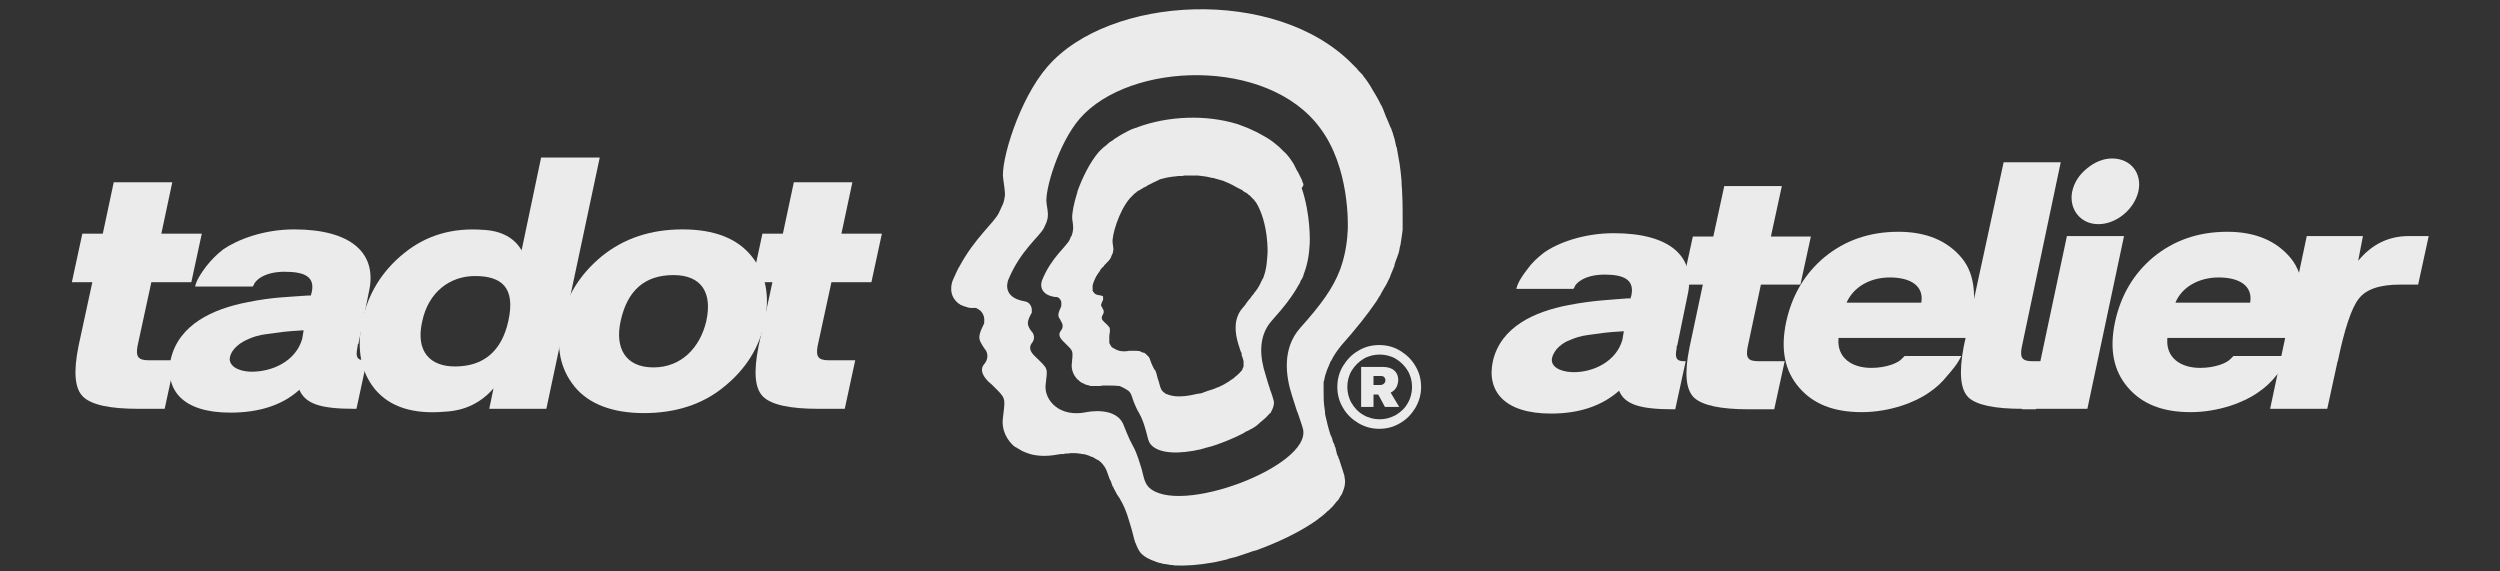 <?xml version="1.0" encoding="utf-8"?>
<!-- Generator: Adobe Illustrator 26.0.1, SVG Export Plug-In . SVG Version: 6.00 Build 0)  -->
<svg version="1.1" id="Layer_1" xmlns="http://www.w3.org/2000/svg" xmlns:xlink="http://www.w3.org/1999/xlink" x="0px" y="0px"
	 viewBox="0 0 525.3 120" style="enable-background:new 0 0 525.3 120;" xml:space="preserve">
<rect x="0" y="0" width="525.3" height="120" fill="#333333" stroke="none"/>
<style type="text/css">
	.st0{fill:#EBEBEB;}
</style>
<g>
	<g>
		<g>
			<path class="st0" d="M294.6,40C294.6,40,294.6,39.9,294.6,40c0-0.5-0.1-0.9-0.1-1.4c0-0.2,0-0.3,0-0.5c-0.1-1.1-0.2-2.3-0.4-3.6
				c-0.2-1.1-0.4-2.3-0.6-3.4c0-0.1,0-0.2-0.1-0.2c-0.1-0.6-0.3-1.2-0.4-1.8c-0.1-0.2-0.1-0.4-0.2-0.6c-0.1-0.4-0.2-0.8-0.4-1.2
				c0,0,0,0,0,0c0-0.2-0.1-0.3-0.2-0.5c0-0.1-0.1-0.2-0.1-0.2c-0.1-0.2-0.1-0.3-0.2-0.5c-0.1-0.2-0.1-0.3-0.2-0.5
				c-0.1-0.2-0.2-0.5-0.3-0.7c0-0.1-0.1-0.2-0.1-0.2c-0.1-0.2-0.1-0.3-0.2-0.5c0,0,0,0,0,0c-0.1-0.3-0.2-0.5-0.3-0.8
				c-0.1-0.2-0.1-0.3-0.2-0.5c-0.1-0.3-0.3-0.7-0.5-1c-0.3-0.6-0.6-1.2-0.9-1.7c-0.1-0.2-0.2-0.3-0.3-0.5c-0.1-0.2-0.2-0.3-0.3-0.5
				c-0.2-0.4-0.5-0.8-0.7-1.2c-0.4-0.6-0.7-1.1-1.1-1.6c-0.2-0.2-0.4-0.5-0.5-0.7c-0.1-0.1-0.2-0.2-0.3-0.3
				c-0.1-0.1-0.2-0.2-0.3-0.3c-0.2-0.2-0.4-0.4-0.6-0.7c-0.1-0.1-0.3-0.3-0.4-0.4c-0.1-0.1-0.1-0.1-0.2-0.2
				c-0.1-0.1-0.3-0.3-0.4-0.4c-16.1-16.3-51-14.4-64,0.6c-6,6.9-9.9,20-9.3,23.6c0.5,3.3,0.4,3.4,0.2,4.4c-0.1,0.6-0.3,1-1.1,2.7
				c-1,2.1-5.1,5.3-8.3,11.3c-0.1,0.1-0.1,0.2-0.2,0.3c-0.4,0.8-0.8,1.7-1.2,2.6c0,0-1.1,2.5,0.7,4.4c0,0,0.1,0.1,0.1,0.1
				c0,0,0.1,0.1,0.1,0.1c0,0,0,0,0,0c0,0,0,0,0.1,0.1c0.2,0.2,0.5,0.3,0.7,0.5c0,0,0,0,0.1,0c0,0,0,0,0,0c0.2,0.1,0.4,0.2,0.7,0.3
				c0,0,0.1,0,0.1,0c0.1,0,0.1,0,0.2,0.1c0,0,0.1,0,0.1,0c0.1,0,0.1,0,0.2,0.1c0,0,0.1,0,0.1,0c0.1,0,0.3,0.1,0.5,0.1
				c0.1,0,0.1,0,0.2,0c0,0,0.1,0,0.1,0c0.1,0,0.1,0,0.2,0c0.1,0,0.1,0,0.2,0c0,0,0.1,0,0.1,0c0.1,0,0.1,0,0.2,0c0,0,0.1,0,0.1,0
				c0.1,0,0.2,0,0.2,0.1c0.1,0,0.1,0,0.2,0.1c0,0,0.1,0,0.1,0c0,0,0.1,0.1,0.1,0.1c0,0,0.1,0.1,0.1,0.1c0.1,0,0.1,0.1,0.2,0.1
				c0,0,0.1,0,0.1,0.1c0,0,0.1,0,0.1,0.1c0.5,0.5,0.8,1.3,0.7,2.1c0,0,0,0.1,0,0.1c0,0,0,0.1,0,0.3c-0.1,0.4-1.2,2.1-1,3.3
				c0.1,0.5,0.4,1,0.7,1.5c0.1,0.1,0.1,0.2,0.2,0.3c0.1,0.1,0.1,0.2,0.2,0.3c0.1,0.1,0,0.1,0.1,0.1c0.7,0.9,0.6,2.2-0.2,3.1
				c-0.7,0.8-0.8,2,0.9,3.7c0.2,0.2,0.5,0.4,0.7,0.6c0.1,0.1,0.1,0.1,0.2,0.2c0.1,0.1,0.1,0.1,0.2,0.2c0,0,0.1,0.1,0.1,0.1
				c0.1,0.1,0.2,0.2,0.3,0.3c0.1,0.1,0.2,0.2,0.2,0.2c0,0,0.1,0.1,0.1,0.1c0,0,0.1,0,0.1,0.1c1.9,1.9,1.5,2.2,1.1,6.1
				c-0.2,1.8,0.5,3.8,2,5.3c0.2,0.2,0.4,0.4,0.6,0.5c0.1,0,0.1,0.1,0.2,0.1c0,0,0,0,0,0c0.1,0,0.1,0.1,0.2,0.1
				c0.1,0.1,0.2,0.2,0.3,0.2c0.1,0,0.1,0.1,0.2,0.1c0,0,0,0,0,0c0.1,0.1,0.2,0.1,0.3,0.2c0,0,0,0,0,0c0.1,0.1,0.2,0.1,0.4,0.2
				c0,0,0,0,0,0c0.1,0,0.1,0.1,0.2,0.1c0.2,0.1,0.3,0.1,0.5,0.2c0,0,0,0,0,0c1.7,0.7,4,0.9,6.6,0.4c0,0,0.2,0,0.6-0.1
				c0,0,0.1,0,0.1,0c0,0,0.1,0,0.1,0c0.1,0,0.1,0,0.2,0c0.2,0,0.4,0,0.6-0.1c0,0,0,0,0,0c0.4,0,0.8,0,1.2-0.1c0.1,0,0.1,0,0.2,0
				c0.5,0,1.1,0,1.6,0.1c0,0,0,0,0,0c0.2,0,0.3,0,0.5,0.1c0,0,0,0,0,0c0.1,0,0.1,0,0.2,0c0,0,0.1,0,0.1,0c0.2,0,0.3,0.1,0.5,0.1
				c0,0,0,0,0,0c0.1,0,0.2,0.1,0.3,0.1c0,0,0,0,0,0c0.1,0,0.2,0.1,0.3,0.1c0.1,0,0.1,0,0.2,0.1c0,0,0,0,0,0c0.1,0,0.2,0.1,0.3,0.1h0
				c0.1,0,0.1,0.1,0.2,0.1c0,0,0.1,0,0.1,0c0.1,0,0.1,0.1,0.2,0.1c0.1,0,0.1,0.1,0.2,0.1c0.1,0.1,0.2,0.1,0.3,0.2
				c0.1,0.1,0.2,0.1,0.4,0.2c0.1,0,0.1,0.1,0.2,0.1c0.2,0.1,0.3,0.3,0.5,0.4c0.6,0.6,1.1,1.3,1.4,2.3c0,0.1,0.2,0.5,0.4,1.1
				c0,0.1,0,0.1,0.1,0.2c0,0.1,0,0.1,0.1,0.2c0.2,0.4,0.3,0.9,0.5,1.3c0,0,0,0.1,0.1,0.1c0.1,0.3,0.3,0.7,0.5,1
				c0,0.1,0.1,0.1,0.1,0.2c0,0,0,0,0,0c0,0.1,0.1,0.1,0.1,0.2v0c0,0.1,0.1,0.1,0.1,0.2c0,0,0,0.1,0.1,0.1c0,0.1,0.1,0.1,0.1,0.2
				c0,0,0,0.1,0.1,0.1c0.1,0.1,0.1,0.2,0.2,0.3v0c0,0.1,0.1,0.1,0.1,0.2c1.4,2.3,1.9,4.6,2.5,6.5c0.2,0.7,0.4,1.7,0.7,2.6
				c0,0.1,0,0.1,0.1,0.2c0.3,0.8,0.6,1.5,1.1,2.1c0,0,0.1,0.1,0.1,0.1c0.5,0.5,1.1,0.9,1.8,1.2c0.1,0,0.2,0.1,0.2,0.1
				c0.2,0.1,0.5,0.2,0.8,0.3c0.1,0,0.1,0.1,0.2,0.1c0.1,0,0.2,0.1,0.3,0.1c0.1,0,0.2,0.1,0.3,0.1c0.1,0,0.3,0.1,0.4,0.1
				c0.1,0,0.2,0,0.3,0.1c0,0,0.1,0,0.1,0c0.1,0,0.2,0,0.3,0.1c0.1,0,0.2,0,0.3,0c0,0,0,0,0,0c0.4,0.1,0.8,0.1,1.2,0.2c0,0,0,0,0,0
				c0.3,0,0.5,0,0.8,0.1c2.4,0.1,5.1-0.1,7.9-0.6c0.2,0,0.4-0.1,0.6-0.1c0,0,0,0,0,0c0.3-0.1,0.6-0.1,0.9-0.2
				c0.4-0.1,0.8-0.2,1.3-0.3c0.2,0,0.4-0.1,0.6-0.2c0.5-0.1,1.1-0.3,1.6-0.4c0.1,0,0.2-0.1,0.3-0.1c0.2-0.1,0.4-0.1,0.6-0.2
				c0.1,0,0.2-0.1,0.3-0.1c0.2-0.1,0.4-0.1,0.6-0.2c0,0,0,0,0,0c0.2-0.1,0.4-0.1,0.6-0.2c0.1,0,0.2-0.1,0.3-0.1
				c0.5-0.2,1.1-0.4,1.6-0.5c0,0,0,0,0,0c4.4-1.6,8.6-3.6,11.9-5.8h0c0.4-0.3,0.8-0.5,1.1-0.8h0c0.1-0.1,0.3-0.2,0.4-0.3
				c0.1-0.1,0.3-0.2,0.4-0.3c0.2-0.2,0.4-0.3,0.6-0.5c0.3-0.3,0.6-0.6,0.9-0.8c0.1-0.1,0.2-0.2,0.3-0.3c0.3-0.3,0.7-0.7,0.9-1
				c0.2-0.3,0.5-0.6,0.7-0.8c0.1-0.2,0.2-0.3,0.3-0.5c0-0.1,0.1-0.1,0.1-0.2c0,0,0,0,0,0c0,0,0-0.1,0.1-0.1c0-0.1,0.1-0.1,0.1-0.2
				c0,0,0-0.1,0.1-0.1c0-0.1,0.1-0.1,0.1-0.2c0,0,0-0.1,0-0.1c0.1-0.1,0.1-0.3,0.2-0.4c0,0,0-0.1,0-0.1c0.1-0.2,0.1-0.3,0.2-0.5
				c0.2-0.8,0.3-1.5,0.1-2.3c0,0,0,0,0,0c0,0,0,0,0,0c0,0,0,0,0,0c0,0,0,0,0,0c0,0,0,0,0,0c0,0,0,0,0,0c0,0,0,0,0,0c0,0,0,0,0,0
				c0,0,0-0.1,0-0.1c0,0,0-0.1,0-0.1c-0.2-0.8-0.8-2.5-1.1-3.5c0,0,0,0,0,0c0-0.1,0-0.1-0.1-0.2c0,0,0,0,0,0c0,0,0,0,0,0
				c-0.1-0.2-0.1-0.3-0.1-0.4c-0.2-0.3-0.3-0.5-0.4-1c0,0,0-0.1,0-0.1c-0.1-0.2-0.1-0.5-0.2-0.8c0,0,0,0,0,0c0-0.1,0-0.1-0.1-0.2
				c0,0,0,0,0,0c0-0.1-0.1-0.2-0.1-0.3c0,0,0,0,0,0c0,0,0-0.1,0-0.1c0-0.1-0.1-0.2-0.1-0.2c0-0.1,0-0.1-0.1-0.2c0-0.1,0-0.1-0.1-0.2
				c0,0,0,0,0,0c0-0.1-0.1-0.2-0.1-0.3c0,0,0,0,0-0.1c0-0.1-0.1-0.2-0.1-0.3c0,0,0,0,0,0c0-0.1,0-0.2-0.1-0.2c0,0,0,0,0,0
				c0,0,0-0.1,0-0.1c0-0.1,0-0.1-0.1-0.2c0-0.1,0-0.1-0.1-0.2c0-0.1-0.1-0.2-0.1-0.3c-0.4-1.2-0.7-2.5-1-3.8c0,0,0,0,0,0
				c-0.1-0.3-0.1-0.5-0.1-0.8c0,0,0,0,0,0c0-0.3-0.1-0.5-0.1-0.8c-0.2-1.2-0.2-2.3-0.2-3.5c0-0.1,0-0.1,0-0.2c0,0,0-0.1,0-0.1
				c0,0,0-0.1,0-0.1c0-0.1,0-0.1,0-0.2c0-0.1,0-0.2,0-0.3c0-0.1,0-0.3,0-0.4c0,0,0-0.1,0-0.1c0-0.1,0-0.2,0-0.3c0,0,0-0.1,0-0.1
				c0-0.2,0-0.4,0.1-0.5c0,0,0,0,0,0c0-0.2,0.1-0.3,0.1-0.5v0c0-0.2,0.1-0.3,0.1-0.5v0c0-0.1,0.1-0.2,0.1-0.3c0,0,0,0,0,0
				c0-0.1,0.1-0.2,0.1-0.3v0c0-0.1,0.1-0.2,0.1-0.3c0-0.1,0.1-0.2,0.1-0.3c0.1-0.2,0.1-0.3,0.2-0.5c0-0.1,0-0.1,0.1-0.2
				c0.1-0.2,0.1-0.3,0.2-0.5c0.1-0.2,0.1-0.3,0.2-0.5c0-0.1,0.1-0.2,0.2-0.3c0.5-1.1,1.3-2.2,2.1-3.2c3.1-3.5,5.5-6.5,7.4-9.3
				c0.1-0.2,0.2-0.3,0.3-0.5c0,0,0,0,0,0c0.1-0.2,0.2-0.3,0.3-0.5c0.2-0.2,0.3-0.5,0.4-0.7c0.2-0.4,0.5-0.8,0.7-1.2
				c0.4-0.6,0.7-1.3,1-1.9c0.1-0.2,0.2-0.3,0.2-0.5c0.1-0.2,0.1-0.3,0.2-0.5c0.2-0.4,0.3-0.8,0.5-1.2c0.1-0.2,0.2-0.4,0.2-0.7
				c0.1-0.2,0.1-0.4,0.2-0.6v0c0.1-0.3,0.2-0.6,0.3-0.8c0,0,0,0,0,0c0-0.1,0.1-0.2,0.1-0.3c0-0.1,0.1-0.2,0.1-0.3
				c0-0.1,0-0.1,0.1-0.2c0.1-0.3,0.1-0.5,0.2-0.8v0c0-0.2,0.1-0.4,0.1-0.6c0.1-0.3,0.1-0.5,0.2-0.8c0,0,0-0.1,0-0.1
				c0.1-0.7,0.2-1.4,0.3-2c0-0.3,0.1-0.5,0.1-0.8c0-0.1,0-0.1,0-0.2c0-0.1,0-0.2,0-0.3c0-0.1,0-0.2,0-0.3c0-0.2,0-0.3,0-0.5
				c0,0,0-0.1,0-0.1c0-0.1,0-0.2,0-0.3c0,0,0,0,0,0c0-0.1,0-0.1,0-0.2c0-0.1,0-0.3,0-0.4c0-0.1,0-0.1,0-0.2c0,0,0,0,0,0
				c0-0.1,0-0.2,0-0.3c0,0,0,0,0,0c0-0.1,0-0.2,0-0.3c0-0.1,0-0.2,0-0.2c0,0,0-0.1,0-0.3c0,0,0,0,0-0.1v0c0,0,0-0.1,0-0.1v0
				c0,0,0-0.1,0-0.1v0c0,0,0-0.1,0-0.1v0C294.7,42.9,294.7,41.6,294.6,40z M283.2,48.1c-0.1,1.9-0.3,4.9-1.6,8.5
				c-1.5,4-4.1,7.5-8.4,12.3c-3.8,4.3-3.1,10-1.7,14.3c1,3,0.9,3,1.2,3.6c0,0,1.1,3.2,1.1,3.4c1.7,7.8-26.4,18.4-32.5,12.1
				c-0.9-1-1.1-2.6-1.4-3.7c-0.5-1.5-0.9-3.2-1.9-5c-0.8-1.4-1.7-3.8-1.8-4c-1.4-4.4-7.9-3-7.9-3c-5.8,1.2-8.9-2.6-8.6-5.7
				c0.4-3.7,0.7-3.2-2.2-6c-1.3-1.2-1.2-2.1-0.7-2.8c0.6-0.7,0.6-1.6,0.1-2.3c0,0,0,0-0.1-0.1c-0.4-0.5-0.7-1-0.8-1.5
				c-0.2-0.9,0.7-2.3,0.8-2.5c0-0.1,0-0.2,0-0.2c0,0,0-0.1,0-0.1c0.1-1-0.5-2-1.6-2.1c-5-0.9-3.3-4.6-3.3-4.6
				c2.5-6,6.4-8.9,7.4-10.7c0.6-1.2,0.7-1.6,0.8-2c0.1-0.8,0.2-0.8-0.2-3.3c-0.4-2.7,2.5-12.6,7-17.8c10.5-12,39.4-12.9,50.4,1.9
				C283.7,35.2,283.2,47.5,283.2,48.1z"/>
			<path class="st0" d="M273.8,38.5c-0.1-0.2-0.2-0.4-0.2-0.6c-0.1-0.2-0.2-0.4-0.3-0.6c-0.1-0.2-0.2-0.4-0.3-0.6
				c-0.1-0.2-0.2-0.4-0.3-0.6c-0.1-0.1-0.1-0.2-0.2-0.3c-0.1-0.2-0.2-0.4-0.3-0.6c0,0,0,0,0,0c-0.1-0.2-0.2-0.4-0.3-0.6v0
				c0-0.1-0.1-0.1-0.1-0.2c-0.1-0.2-0.3-0.4-0.4-0.6c-0.1-0.1-0.1-0.2-0.2-0.3c-0.5-0.7-1-1.3-1.6-1.8c-0.3-0.3-0.6-0.6-0.9-0.9
				c-0.2-0.1-0.3-0.3-0.5-0.4c-0.8-0.7-1.7-1.3-2.6-1.8c-0.4-0.2-0.7-0.4-1.1-0.6c-0.7-0.4-1.5-0.7-2.3-1.1c0,0,0,0,0,0
				c-0.7-0.3-1.4-0.5-2.1-0.8c-6.8-2.1-14.7-1.7-21,0.6c0,0,0,0,0,0c-0.2,0.1-0.4,0.2-0.6,0.2c0,0,0,0,0,0c-0.2,0.1-0.4,0.2-0.6,0.2
				c0,0,0,0,0,0c-0.2,0.1-0.4,0.2-0.6,0.3c-0.2,0.1-0.4,0.2-0.6,0.3c-0.4,0.2-0.7,0.4-1.1,0.6h0c-0.2,0.1-0.3,0.2-0.5,0.3
				c-0.1,0.1-0.2,0.1-0.3,0.2c-0.3,0.2-0.7,0.4-1,0.7c-0.2,0.1-0.3,0.2-0.5,0.3c-0.2,0.1-0.3,0.2-0.5,0.4c-0.4,0.4-0.9,0.7-1.3,1.1
				c-0.2,0.2-0.4,0.4-0.6,0.6c-1.9,2.2-3.5,5.5-4.5,8.3c0,0,0,0.1,0,0.1c-0.8,2.5-1.2,4.7-1.1,5.7c0.3,2,0.2,2,0.1,2.7
				c0,0.2-0.1,0.4-0.2,0.7c0,0,0,0.1,0,0.1c0,0,0,0.1-0.1,0.1c0,0,0,0.1-0.1,0.1c0,0,0,0,0,0.1c0,0.1-0.1,0.1-0.1,0.2
				c0,0.1-0.1,0.2-0.1,0.3c-0.7,1.5-3.9,3.8-5.8,8.5c0,0-0.7,1.5,0.4,2.6c0.3,0.3,0.7,0.6,1.4,0.8c0.1,0,0.2,0.1,0.4,0.1
				c0.2,0,0.3,0.1,0.5,0.1c0.1,0,0.1,0,0.2,0c0,0,0,0,0.1,0c0,0,0.1,0,0.1,0c0,0,0,0,0,0c0.1,0,0.1,0.1,0.2,0.1c0,0,0,0,0,0
				c0.1,0,0.1,0.1,0.2,0.1c0,0,0.1,0.1,0.1,0.1c0.3,0.3,0.5,0.8,0.4,1.3c0,0,0,0.1,0,0.1c0,0,0,0.1,0,0.2c0,0.2-0.7,1.3-0.6,2
				c0,0.3,0.2,0.6,0.4,0.9c0,0.1,0.1,0.1,0.1,0.2v0c0,0.1,0.1,0.1,0.1,0.2v0c0,0,0,0,0,0c0,0,0,0,0,0c0.4,0.6,0.4,1.3-0.1,1.9
				c-0.4,0.5-0.5,1.2,0.4,2.1c0,0,0.1,0.1,0.1,0.1c0.2,0.2,0.4,0.4,0.6,0.6c0.1,0.1,0.1,0.1,0.2,0.2c0,0,0.1,0.1,0.1,0.1
				c0,0,0.1,0.1,0.1,0.1c0,0,0,0,0.1,0.1c0,0,0,0,0,0c1.1,1.1,0.9,1.3,0.7,3.7c-0.1,1.1,0.3,2.3,1.2,3.2c0.2,0.2,0.5,0.4,0.7,0.6
				c0.1,0,0.1,0.1,0.2,0.1c0,0,0,0,0,0c0.1,0,0.1,0.1,0.2,0.1c0.1,0,0.2,0.1,0.2,0.1c0.1,0,0.2,0.1,0.2,0.1c0,0,0,0,0,0
				c0.1,0,0.2,0.1,0.2,0.1c0.1,0,0.3,0.1,0.4,0.1c0.1,0,0.2,0,0.3,0.1c0.1,0,0.3,0.1,0.4,0.1c0.1,0,0.2,0,0.3,0c0.4,0,0.9,0,1.4,0
				c0.1,0,0.1,0,0.2,0c0.2,0,0.4-0.1,0.7-0.1c0,0,0,0,0.1,0c0,0,0,0,0,0c0,0,0.1,0,0.1,0c0,0,0.1,0,0.1,0c0,0,0,0,0.1,0
				c0,0,0.1,0,0.1,0c0,0,0.1,0,0.1,0c0,0,0,0,0,0c0.1,0,0.1,0,0.2,0c0.1,0,0.1,0,0.2,0c0.6,0,1.5,0,2.3,0.1c0,0,0.1,0,0.1,0
				c0.1,0,0.2,0,0.2,0.1c0.1,0,0.2,0,0.2,0.1c0,0,0.1,0,0.1,0c0.1,0,0.2,0.1,0.2,0.1c0.4,0.2,0.8,0.4,1.2,0.7
				c0.4,0.3,0.6,0.8,0.8,1.4c0,0.1,0.7,2.1,1.4,3.2c0.8,1.4,1.2,2.8,1.5,3.9c0.3,0.9,0.4,2.2,1.1,2.9v0c1.8,1.9,6,1.9,10.4,0.9
				c0,0,0,0,0,0c0.2-0.1,0.4-0.1,0.7-0.2c0.1,0,0.2-0.1,0.3-0.1c0.8-0.2,1.6-0.4,2.4-0.7c1.7-0.6,3.4-1.3,5-2.1h0
				c0.2-0.1,0.4-0.2,0.6-0.3c0.1-0.1,0.2-0.1,0.3-0.2c0.1-0.1,0.3-0.2,0.4-0.2c0.2-0.1,0.4-0.2,0.6-0.3c0.1-0.1,0.3-0.2,0.4-0.2
				c0,0,0,0,0,0c0.1-0.1,0.2-0.1,0.3-0.2c0.4-0.2,0.8-0.5,1.1-0.8c0.1-0.1,0.2-0.1,0.2-0.2c0.5-0.4,1-0.8,1.4-1.2
				c0.1-0.1,0.2-0.2,0.3-0.3c0.1-0.1,0.1-0.2,0.2-0.2c0.1-0.1,0.1-0.2,0.2-0.2c0.1-0.1,0.1-0.2,0.2-0.2c0.1-0.1,0.2-0.2,0.2-0.3
				c0-0.1,0.1-0.2,0.1-0.2c0.4-0.8,0.6-1.5,0.4-2.2c0-0.1-0.5-1.7-0.8-2.4c0,0,0,0,0,0c0,0,0,0,0,0c0,0,0,0,0-0.1c0,0,0,0,0,0
				c0,0,0,0,0,0c0,0,0,0,0-0.1c0,0,0,0,0,0c0,0,0,0,0,0c0,0,0-0.1-0.1-0.1c0,0,0,0,0-0.1c0-0.1-0.1-0.1-0.1-0.2c0,0,0-0.1,0-0.1
				c-0.1-0.3-0.3-0.9-0.7-2.3c-1.1-3.4-1.7-7.9,1.3-11.3c2.6-2.9,4.4-5.2,5.7-7.6c0.1-0.1,0.1-0.2,0.2-0.3c0-0.1,0.1-0.2,0.1-0.3
				c0.1-0.1,0.1-0.3,0.2-0.4c0,0,0-0.1,0.1-0.1c0.1-0.1,0.1-0.3,0.2-0.4c0.1-0.2,0.2-0.4,0.2-0.6c1.1-2.8,1.2-5.2,1.3-6.7
				c0-0.4,0.2-5.9-1.7-11.5C274,38.9,273.9,38.7,273.8,38.5z M266.3,53.7c-0.1,1-0.1,2.6-0.8,4.5c0,0.1-0.1,0.3-0.2,0.4
				c0,0.1-0.1,0.1-0.1,0.2c0,0.1-0.1,0.1-0.1,0.2c0,0,0,0,0,0c0,0.1-0.1,0.1-0.1,0.2c-0.2,0.5-0.5,1-0.8,1.5c0,0-0.1,0.1-0.1,0.1
				c-0.1,0.1-0.1,0.2-0.2,0.3c0,0,0,0.1-0.1,0.1c-0.2,0.2-0.3,0.5-0.5,0.7c0,0-0.1,0.1-0.1,0.1c-0.2,0.2-0.3,0.4-0.5,0.7
				c0,0-0.1,0.1-0.1,0.1c0,0-0.1,0.1-0.1,0.1c0,0-0.1,0.1-0.1,0.1c-0.1,0.1-0.1,0.2-0.2,0.3c0,0-0.1,0.1-0.1,0.1
				c-0.1,0.1-0.2,0.2-0.2,0.3c-0.1,0.1-0.2,0.2-0.2,0.3c-0.2,0.2-0.4,0.5-0.6,0.7c-2,2.3-1.6,5.3-0.9,7.6c0.5,1.6,0.5,1.6,0.7,1.9
				c0,0,0,0,0,0c0,0,0,0,0,0c0,0,0,0,0,0c0,0,0,0,0,0c0,0,0,0,0,0c0,0,0,0,0,0c0,0,0,0.1,0,0.1c0,0,0,0,0,0c0,0,0,0,0,0.1
				c0,0,0,0,0,0.1c0,0,0,0.1,0,0.1c0,0,0,0,0,0c0,0.1,0,0.1,0.1,0.2c0,0,0,0.1,0,0.1c0,0.1,0,0.1,0.1,0.2c0,0,0,0.1,0,0.1
				c0.1,0.3,0.2,0.6,0.2,0.7c0,0.1,0,0.3,0,0.4c0,0,0,0,0,0c0,0,0,0,0,0c0,0,0,0,0,0.1c0,0,0,0,0,0c0,0,0,0,0,0.1c0,0,0,0.1,0,0.1
				c0,0,0,0,0,0.1c0,0,0,0.1,0,0.1c0,0,0,0.1,0,0.1c0,0,0,0.1,0,0.1c0,0.1-0.1,0.2-0.2,0.4c0,0,0,0,0,0.1c-0.1,0.3-0.3,0.5-0.6,0.8
				c0,0,0,0.1-0.1,0.1c-0.3,0.3-0.6,0.6-0.9,0.8c0,0-0.1,0.1-0.1,0.1c0,0-0.1,0-0.1,0.1c-0.1,0.1-0.2,0.2-0.3,0.2c0,0-0.1,0-0.1,0.1
				c-0.1,0-0.1,0.1-0.2,0.1c0,0-0.1,0-0.1,0.1c-0.1,0-0.1,0.1-0.2,0.1c0,0-0.1,0-0.1,0.1c0,0-0.1,0-0.1,0.1c-0.1,0-0.2,0.1-0.2,0.1
				c-0.1,0-0.2,0.1-0.2,0.1s-0.2,0.1-0.2,0.1c0,0-0.1,0-0.1,0.1c0,0,0,0,0,0c-0.4,0.2-0.9,0.5-1.4,0.7c-0.1,0-0.2,0.1-0.3,0.1
				c-0.1,0-0.2,0.1-0.2,0.1c0,0,0,0,0,0c-0.3,0.1-0.5,0.2-0.8,0.3c0,0,0,0,0,0c-0.1,0-0.2,0.1-0.3,0.1c-0.1,0-0.2,0.1-0.3,0.1
				c0,0-0.1,0-0.1,0c-0.1,0-0.1,0.1-0.2,0.1c0,0,0,0-0.1,0c-0.1,0-0.2,0.1-0.2,0.1c-0.1,0-0.2,0.1-0.3,0.1c-0.2,0.1-0.4,0.1-0.5,0.2
				c-0.3,0.1-0.6,0.2-0.9,0.2c-0.2,0-0.4,0.1-0.6,0.1c-0.3,0.1-0.6,0.1-0.9,0.2c-2.1,0.4-3.9,0.4-5.2-0.2c0,0-0.1,0-0.1,0
				c-0.1,0-0.1-0.1-0.2-0.1c0,0-0.1,0-0.1-0.1c-0.2-0.1-0.4-0.3-0.5-0.4v0c-0.5-0.5-0.6-1.4-0.8-2c0-0.1-0.1-0.2-0.1-0.3
				c-0.1-0.2-0.1-0.4-0.2-0.6c0,0,0-0.1,0-0.1c0-0.1,0-0.1-0.1-0.2c0,0,0-0.1,0-0.1c0,0,0-0.1,0-0.1c0-0.1-0.1-0.2-0.1-0.3
				c0-0.1-0.1-0.2-0.1-0.3v0c0-0.1-0.1-0.2-0.1-0.3c0,0,0,0,0,0c0,0,0-0.1-0.1-0.1c-0.1-0.1-0.1-0.2-0.2-0.3c-0.4-0.7-0.9-2-0.9-2.1
				c0-0.1,0-0.1-0.1-0.2c0-0.1-0.1-0.1-0.1-0.2c0,0,0,0,0,0c0,0,0-0.1-0.1-0.1c-0.1-0.1-0.2-0.2-0.3-0.3c0,0,0,0,0,0
				c0,0-0.1-0.1-0.1-0.1c-0.1-0.1-0.1-0.1-0.2-0.2c-0.1-0.1-0.2-0.1-0.3-0.2c0,0-0.1,0-0.1,0c0,0-0.1,0-0.1,0c-0.1,0-0.1,0-0.2-0.1
				c-0.1,0-0.2-0.1-0.2-0.1c0,0,0,0,0,0c-0.1,0-0.2,0-0.2-0.1c-0.5-0.1-1.1-0.1-1.5-0.1c0,0,0,0-0.1,0c-0.1,0-0.1,0-0.2,0
				c0,0,0,0-0.1,0c0,0-0.1,0-0.1,0c0,0-0.1,0-0.1,0c0,0-0.1,0-0.1,0c-0.1,0-0.1,0-0.1,0c0,0,0,0,0,0c-1.4,0.3-2.5,0-3.2-0.5
				c0,0,0,0-0.1,0c-0.1-0.1-0.2-0.2-0.3-0.2c-0.1-0.1-0.1-0.1-0.2-0.2c0,0,0,0,0-0.1c0,0-0.1-0.1-0.1-0.1c0,0,0,0-0.1-0.1
				c0,0,0,0,0-0.1c-0.1-0.1-0.2-0.3-0.2-0.4c0,0,0,0,0-0.1c0,0,0,0,0,0c0,0,0,0,0-0.1c0,0,0,0,0-0.1c0,0,0-0.1,0-0.1c0,0,0,0,0,0
				c0,0,0-0.1,0-0.1c0,0,0,0,0-0.1c0,0,0-0.1,0-0.1c0,0,0,0,0,0c0,0,0,0,0-0.1c0-0.2,0-0.4,0-0.6c0.1-0.8,0.2-1.2,0.1-1.5
				c0,0,0,0,0,0c0,0,0-0.1,0-0.1c0,0,0,0,0,0c0,0,0,0,0,0c0,0,0,0,0,0c0,0,0,0,0,0c0,0,0,0,0-0.1c0,0,0,0,0,0c0,0,0-0.1-0.1-0.1
				c0,0,0-0.1-0.1-0.1c0,0,0,0,0,0c0,0,0,0,0-0.1c0,0,0,0,0,0c0,0,0,0-0.1-0.1c-0.1-0.1-0.1-0.1-0.2-0.2c0,0,0,0-0.1-0.1
				c0,0,0,0-0.1-0.1c0,0,0,0,0,0c0,0-0.1-0.1-0.1-0.1c0,0,0,0,0,0c0,0-0.1-0.1-0.1-0.1c0,0,0,0,0,0c0,0-0.1-0.1-0.1-0.1
				c-0.1,0-0.1-0.1-0.2-0.2c0,0-0.1-0.1-0.1-0.1c0,0,0,0-0.1-0.1c-0.1-0.1-0.1-0.1-0.2-0.2c0,0,0,0,0,0c0,0,0,0,0,0c0,0,0,0,0,0
				c0,0,0,0,0,0c0,0,0-0.1,0-0.1c0,0,0,0,0-0.1c0,0,0-0.1-0.1-0.1c0,0,0,0,0,0c0,0,0,0,0-0.1c0,0,0,0,0,0c0,0,0,0,0,0c0,0,0,0,0,0
				c0-0.2,0.1-0.4,0.2-0.6c0.3-0.4,0.3-0.9,0.1-1.2c0,0,0,0,0,0c0,0,0-0.1-0.1-0.1c0,0,0,0,0-0.1c-0.1-0.2-0.2-0.4-0.3-0.5
				c0,0,0,0,0,0c0,0,0,0,0,0c-0.1-0.5,0.4-1.2,0.4-1.3c0-0.1,0-0.1,0-0.1c0,0,0,0,0-0.1c0,0,0-0.1,0-0.1c0,0,0,0,0-0.1
				c0,0,0,0,0-0.1c0,0,0,0,0,0c0,0,0,0,0,0c0,0,0,0,0,0c0,0,0,0,0,0c0,0,0-0.1,0-0.1c0,0,0-0.1,0-0.1c0,0,0,0,0,0c0,0,0,0,0,0
				c0,0,0,0,0,0c0,0,0,0,0,0c0,0,0,0,0,0c0,0,0,0,0,0c0,0,0,0,0,0c0,0-0.1-0.1-0.1-0.1c0,0,0,0,0,0c0,0,0,0-0.1,0c0,0-0.1,0-0.1-0.1
				c0,0,0,0-0.1,0c0,0,0,0,0,0c0,0,0,0,0,0c0,0-0.1,0-0.1,0c0,0,0,0,0,0c-0.1,0-0.3-0.1-0.4-0.1c0,0,0,0,0,0c0,0,0,0-0.1,0
				c0,0,0,0-0.1,0c-0.2-0.1-0.3-0.1-0.5-0.2c0,0-0.1,0-0.1-0.1c0,0-0.1,0-0.1-0.1c0,0,0,0,0,0c0,0-0.1-0.1-0.1-0.1c0,0,0,0,0,0
				c0,0,0,0-0.1-0.1c0,0,0,0-0.1-0.1c0,0,0,0,0-0.1c0,0,0,0,0,0c0,0,0,0,0,0c0,0,0,0,0,0c0,0-0.1-0.1-0.1-0.1c0,0,0,0,0-0.1
				c0,0,0,0,0,0c0,0,0,0,0,0c0,0,0-0.1,0-0.1c0,0,0,0,0-0.1c0,0,0,0,0,0c0,0,0,0,0-0.1c0,0,0,0,0-0.1c0,0,0,0,0,0c0,0,0,0,0-0.1
				c0,0,0,0,0,0c0,0,0-0.1,0-0.1c0,0,0-0.1,0-0.1c0,0,0-0.1,0-0.1c0,0,0,0,0,0c0,0,0,0,0,0c0,0,0,0,0,0c0-0.1,0-0.1,0-0.2
				c0,0,0,0,0,0c0-0.1,0.1-0.2,0.1-0.3c0,0,0,0,0,0c0,0,0,0,0-0.1c0,0,0,0,0,0v0c0-0.1,0-0.1,0.1-0.2c0,0,0-0.1,0-0.1
				c0.1-0.2,0.2-0.5,0.3-0.7c0-0.1,0.1-0.1,0.1-0.2c0-0.1,0.1-0.1,0.1-0.2c0,0,0,0,0,0c0-0.1,0.1-0.1,0.1-0.2
				c0.1-0.1,0.1-0.2,0.2-0.3c0.1-0.1,0.1-0.2,0.2-0.3c0.1-0.1,0.1-0.2,0.2-0.3c0,0,0.1-0.1,0.1-0.1c0-0.1,0.1-0.1,0.1-0.2
				c0-0.1,0.1-0.1,0.1-0.2c0,0,0-0.1,0.1-0.1c0,0,0-0.1,0.1-0.1c0.1-0.1,0.1-0.2,0.2-0.2c0,0,0-0.1,0.1-0.1c0.1-0.1,0.2-0.2,0.2-0.3
				c0,0,0.1-0.1,0.1-0.1c0,0,0,0,0.1-0.1c0.1-0.1,0.1-0.1,0.2-0.2c0,0,0.1-0.1,0.1-0.1c0.1-0.1,0.1-0.2,0.2-0.2c0,0,0.1-0.1,0.1-0.1
				c0.3-0.3,0.5-0.6,0.6-0.8c0,0,0,0,0,0c0-0.1,0.1-0.1,0.1-0.2c0,0,0,0,0,0c0,0,0,0,0-0.1c0.3-0.6,0.4-0.8,0.4-1.1
				c0.1-0.4,0.1-0.4-0.1-1.8c-0.2-1.4,1.3-6.7,3.7-9.4c0,0,0.1-0.1,0.1-0.1c0,0,0.1-0.1,0.1-0.1c0,0,0.1-0.1,0.1-0.1c0,0,0,0,0,0
				c0,0,0.1-0.1,0.1-0.1c0,0,0,0,0,0c0.1-0.1,0.2-0.2,0.3-0.3c0,0,0.1-0.1,0.1-0.1c0,0,0.1-0.1,0.1-0.1c0.1-0.1,0.2-0.2,0.3-0.2
				c0,0,0.1-0.1,0.1-0.1c0,0,0,0,0,0c0,0,0.1-0.1,0.1-0.1c0.1-0.1,0.2-0.2,0.3-0.2c0.1,0,0.1-0.1,0.2-0.1c0.2-0.1,0.3-0.2,0.5-0.3
				c0.1,0,0.1-0.1,0.2-0.1c0,0,0.1-0.1,0.1-0.1c0.1,0,0.1-0.1,0.2-0.1c0.2-0.1,0.5-0.2,0.7-0.4c0.1,0,0.1-0.1,0.2-0.1
				c0.2-0.1,0.4-0.2,0.6-0.3c0.1,0,0.1-0.1,0.2-0.1c0.1,0,0.1-0.1,0.2-0.1c0.1-0.1,0.3-0.1,0.4-0.2c0.1,0,0.1,0,0.2-0.1
				c0.1,0,0.1,0,0.2-0.1c0.1,0,0.1,0,0.2-0.1c0.1,0,0.1,0,0.2-0.1c0.1,0,0.1,0,0.2-0.1c0.1,0,0.3-0.1,0.4-0.1c0.1,0,0.3-0.1,0.4-0.1
				c0.7-0.2,1.4-0.3,2.2-0.4c0.1,0,0.1,0,0.2,0c0.2,0,0.4-0.1,0.7-0.1c0.2,0,0.3,0,0.5,0c0.2,0,0.5,0,0.7-0.1c0.1,0,0.2,0,0.2,0
				c0.1,0,0.2,0,0.2,0c0.1,0,0.2,0,0.2,0c0.1,0,0.2,0,0.2,0c0.2,0,0.5,0,0.7,0c0.1,0,0.3,0,0.4,0c0.1,0,0.3,0,0.4,0
				c0.1,0,0.3,0,0.4,0c0.1,0,0.1,0,0.2,0c0.9,0.1,1.8,0.2,2.6,0.4c0.1,0,0.3,0.1,0.4,0.1c0.1,0,0.1,0,0.2,0c0.7,0.2,1.4,0.4,2.1,0.6
				c0,0,0,0,0,0c0.5,0.2,0.9,0.4,1.4,0.6c0.1,0,0.1,0.1,0.2,0.1c0,0,0,0,0,0c0.1,0,0.1,0.1,0.2,0.1c0,0,0,0,0,0
				c0.1,0,0.1,0.1,0.2,0.1c0.3,0.2,0.6,0.3,0.9,0.5c0.1,0,0.1,0.1,0.2,0.1c0.1,0,0.1,0.1,0.2,0.1c0.1,0,0.1,0.1,0.2,0.1
				c0.1,0,0.1,0.1,0.2,0.1c0,0,0,0,0,0c0.1,0,0.1,0.1,0.2,0.1c0.2,0.1,0.3,0.2,0.5,0.4c0.1,0,0.1,0.1,0.2,0.1c0.1,0,0.1,0.1,0.2,0.1
				c0.1,0,0.1,0.1,0.2,0.1c0.1,0.1,0.2,0.2,0.3,0.3c0.1,0,0.1,0.1,0.2,0.1c0.1,0.1,0.2,0.2,0.3,0.3c0,0,0.1,0.1,0.1,0.1
				c0,0,0.1,0.1,0.1,0.1c0,0,0.1,0.1,0.1,0.1c0,0,0,0,0.1,0.1c0,0,0,0.1,0.1,0.1c0,0,0.1,0.1,0.1,0.1c0,0,0,0,0.1,0.1
				c0,0,0.1,0.1,0.1,0.1c0,0,0,0,0,0.1c0,0,0.1,0.1,0.1,0.1c0.1,0.1,0.1,0.1,0.2,0.2C266.6,46.9,266.4,53.4,266.3,53.7z"/>
		</g>
		<path class="st0" d="M294.2,73.7c1.3,0.8,2.4,1.8,3.2,3.2c0.8,1.3,1.2,2.8,1.2,4.4c0,1.6-0.4,3-1.2,4.4c-0.8,1.3-1.8,2.4-3.2,3.2
			c-1.3,0.8-2.8,1.2-4.4,1.2c-1.6,0-3-0.4-4.4-1.2c-1.3-0.8-2.4-1.8-3.2-3.2c-0.8-1.3-1.2-2.8-1.2-4.4c0-1.6,0.4-3.1,1.2-4.4
			c0.8-1.3,1.8-2.4,3.2-3.2c1.3-0.8,2.8-1.2,4.4-1.2C291.4,72.5,292.9,72.9,294.2,73.7z M293.3,87.2c1-0.6,1.9-1.4,2.5-2.5
			c0.6-1,0.9-2.2,0.9-3.4c0-1.2-0.3-2.4-0.9-3.4c-0.6-1-1.5-1.9-2.5-2.5c-1-0.6-2.2-0.9-3.4-0.9c-1.2,0-2.4,0.3-3.4,0.9
			c-1,0.6-1.9,1.5-2.5,2.5c-0.6,1-0.9,2.2-0.9,3.4c0,1.2,0.3,2.4,0.9,3.4c0.6,1,1.4,1.9,2.5,2.5c1,0.6,2.2,0.9,3.4,0.9
			C291.1,88.1,292.2,87.8,293.3,87.2z M292.2,82.5l1.8,3h-3l-1.4-2.6h-1v2.6H286v-8.4h4.5c1,0,1.8,0.2,2.4,0.7
			c0.6,0.5,0.9,1.2,0.9,2.1C293.7,81.2,293.2,82,292.2,82.5z M288.6,80.9h1.4c0.3,0,0.6-0.1,0.8-0.3c0.2-0.2,0.3-0.4,0.3-0.7
			s-0.1-0.5-0.3-0.7c-0.2-0.2-0.5-0.2-0.8-0.2h-1.4V80.9z"/>
	</g>
	<g>
		<path class="st0" d="M28.9,72.7c-0.4,2.2,0.1,3,2.3,3h5.6l-2.2,10.2h-5.5c-5.9,0-9.8-0.8-11.6-2.5c-1.8-1.7-2.1-5.2-1-10.7
			l2.9-13.4h-4.3l2.2-10.2h4.3l2.3-10.8h12.3l-2.3,10.8h8.5l-2.2,10.2h-8.4L28.9,72.7z"/>
		<path class="st0" d="M75.1,73c-0.4,2-0.1,2.7,1.6,2.7h0.4l-2.2,10.2h-0.4c-7.1,0-10.3-1-11.6-4c-3.5,3.2-8.4,4.8-14.5,4.8
			c-10.1,0-13.8-4.8-12.5-11.3c1.7-7.2,8.8-10.5,16.1-11.9c5.3-1.1,8.9-1.1,12.6-1.4h0.7l0.2-0.7c0.7-3.2-1.4-4.3-5.7-4.3
			c-4.5,0-6.3,2-6.5,2.8l-0.2,0.3H41c0.2-0.7,0.3-1.5,2.3-4.2c1.1-1.4,2.2-2.5,3.6-3.6c2.9-2,8.4-4.2,14.9-4.2
			c12,0,17.6,5,15.7,13.2l-2.2,10.9h-0.1L75.1,73z M63.5,71.2L63.5,71.2l0.3-1.8c-1.7,0.1-3.1,0.2-4,0.3L56,70.2
			c-1.6,0.2-2.8,0.6-3.7,1c-1.7,0.7-3.6,2-4,3.9c-0.3,1.7,1.6,2.9,4.3,3C57.3,78.2,62.2,75.8,63.5,71.2z"/>
		<path class="st0" d="M126,33.2l-11.2,52.7h-12l0.9-4.3c-2.6,3-6,4.7-10.2,4.9c-6.7,0.6-11.6-1-14.7-4.7c-3-3.7-3.9-8.4-2.7-14.3
			c1.2-5.7,4.1-10.5,8.8-14.3c4.7-3.8,10.2-5.4,16.7-4.9c3.8,0.2,6.5,1.7,8,4.3l4.1-19.5H126z M106.8,67.5c1.6-7.2-1.5-9.5-7-9.5
			c-5.2,0-9.8,3.3-11.1,9.6c-1.4,6.3,1.7,9.4,6.9,9.4C101.6,77,105.4,73.8,106.8,67.5z"/>
		<path class="st0" d="M126.5,53.8c4.6-3.7,10.2-5.6,16.9-5.6s11.5,1.9,14.5,5.6c3,3.7,3.9,8.3,2.8,13.7c-1.1,5.5-4,10.1-8.6,13.8
			c-4.5,3.7-10.2,5.5-16.8,5.5c-6.6,0-11.6-1.9-14.6-5.6c-3-3.7-3.9-8.3-2.8-13.7C119.1,62,122,57.5,126.5,53.8z M130.4,67.5
			c-1.2,5.5,0.9,9.7,6.9,9.7c5.9,0,9.8-4.2,11.1-9.7c1.3-5.9-0.9-9.7-6.9-9.7C135.5,57.8,131.8,61,130.4,67.5z"/>
		<path class="st0" d="M171.8,72.7c-0.4,2.2,0.1,3,2.3,3h5.6l-2.2,10.2H172c-5.9,0-9.8-0.8-11.6-2.5c-1.8-1.7-2.1-5.2-1-10.7
			l2.9-13.4H158l2.2-10.2h4.3l2.3-10.8h12.3l-2.3,10.8h8.5l-2.2,10.2h-8.4L171.8,72.7z"/>
	</g>
	<g>
		<path class="st0" d="M352.3,73.2c-0.4,1.9-0.1,2.7,1.5,2.7h0.4l-2.2,10.1h-0.4c-7,0-10.2-1-11.4-3.9c-3.5,3.1-8.2,4.8-14.3,4.8
			c-9.9,0-13.6-4.8-12.2-11.1c1.7-7.1,8.6-10.3,15.9-11.7c5.2-1,8.8-1.1,12.4-1.4h0.6l0.2-0.7c0.6-3.1-1.4-4.3-5.6-4.3
			c-4.4,0-6.2,1.9-6.4,2.7l-0.2,0.3h-12c0.2-0.6,0.3-1.5,2.3-4.1c1-1.4,2.2-2.5,3.5-3.5c2.8-2,8.2-4.1,14.7-4.1
			c11.8,0,17.3,4.9,15.5,13l-2.2,10.7h-0.1L352.3,73.2z M340.9,71.4L340.9,71.4l0.3-1.8c-1.7,0.1-3.1,0.2-3.9,0.3l-3.7,0.5
			c-1.5,0.2-2.7,0.6-3.6,1c-1.7,0.6-3.5,2-3.9,3.9c-0.3,1.7,1.6,2.8,4.3,2.9C334.7,78.3,339.6,76,340.9,71.4z"/>
		<path class="st0" d="M367.2,73c-0.4,2.2,0.1,2.9,2.3,2.9h5.5l-2.2,10.1h-5.4c-5.8,0-9.6-0.8-11.4-2.4c-1.8-1.7-2.1-5.2-1-10.6
			l2.8-13.2h-4.3l2.2-10.1h4.3l2.3-10.6h12.1l-2.3,10.6h8.4l-2.2,10.1H370L367.2,73z"/>
		<path class="st0" d="M386.3,71.2c-0.3,3.9,2.7,6.1,6.9,6.1c3.1,0,5.6-1,6.4-1.9l0.6-0.6h11.9c-0.3,0.6-0.6,1.5-2.9,4.1
			c-1.1,1.4-2.4,2.6-3.9,3.6c-2.8,2-8.2,4.1-14.1,4.1c-5.9,0-10.2-1.7-13.2-5.2c-3-3.5-3.9-8-2.7-13.7c1.2-5.6,3.9-10.2,8.1-13.7
			c4.3-3.5,9.4-5.3,15.5-5.3c5.9,0,10.3,1.9,13.3,5.5c3,3.6,3.4,9.3,1.2,16.8H386.3z M388,63.6h15.7c0.6-3.5-2.2-5.3-6.6-5.3
			C392.8,58.3,389.4,60.4,388,63.6z"/>
		<path class="st0" d="M424.9,85.9c-5.8,0-9.6-0.8-11.3-2.4c-1.7-1.7-2-5.2-1-10.6l8.4-38.8h12L424.8,73c-0.4,2.2,0.1,2.9,2.3,2.9
			h2.8l-2.1,10.1H424.9z"/>
		<path class="st0" d="M426.6,85.9l7.7-36.3h12l-7.7,36.3H426.6z M440.9,47.1c-3.8,0-6.2-3.2-5.5-6.8c0.4-1.9,1.4-3.5,3.1-4.9
			c1.7-1.4,3.5-2.1,5.3-2.1c3.9,0,6.4,3.1,5.5,7C448.4,44,444.7,47.1,440.9,47.1z"/>
		<path class="st0" d="M455.4,71.2c-0.3,3.9,2.7,6.1,6.9,6.1c3.1,0,5.6-1,6.4-1.9l0.6-0.6h11.9c-0.3,0.6-0.6,1.5-2.9,4.1
			c-1.1,1.4-2.4,2.6-3.9,3.6c-2.8,2-8.2,4.1-14.1,4.1c-5.9,0-10.2-1.7-13.2-5.2c-3-3.5-3.9-8-2.7-13.7c1.2-5.6,3.9-10.2,8.1-13.7
			c4.3-3.5,9.4-5.3,15.5-5.3c5.9,0,10.3,1.9,13.3,5.5c3,3.6,3.4,9.3,1.2,16.8H455.4z M457.1,63.6h15.7c0.6-3.5-2.2-5.3-6.6-5.3
			C461.9,58.3,458.4,60.4,457.1,63.6z"/>
		<path class="st0" d="M510.3,49.7l-2.2,10.1h-3.8c-4.3,0-7.2,1-8.7,3c-1.5,1.9-3,6.4-4.4,13.2v-0.2L489,85.9h-12l7.7-36.3h11.8
			l-1,5.2c2.9-3.5,6.4-5.2,10.7-5.2H510.3z"/>
	</g>
</g>
</svg>
